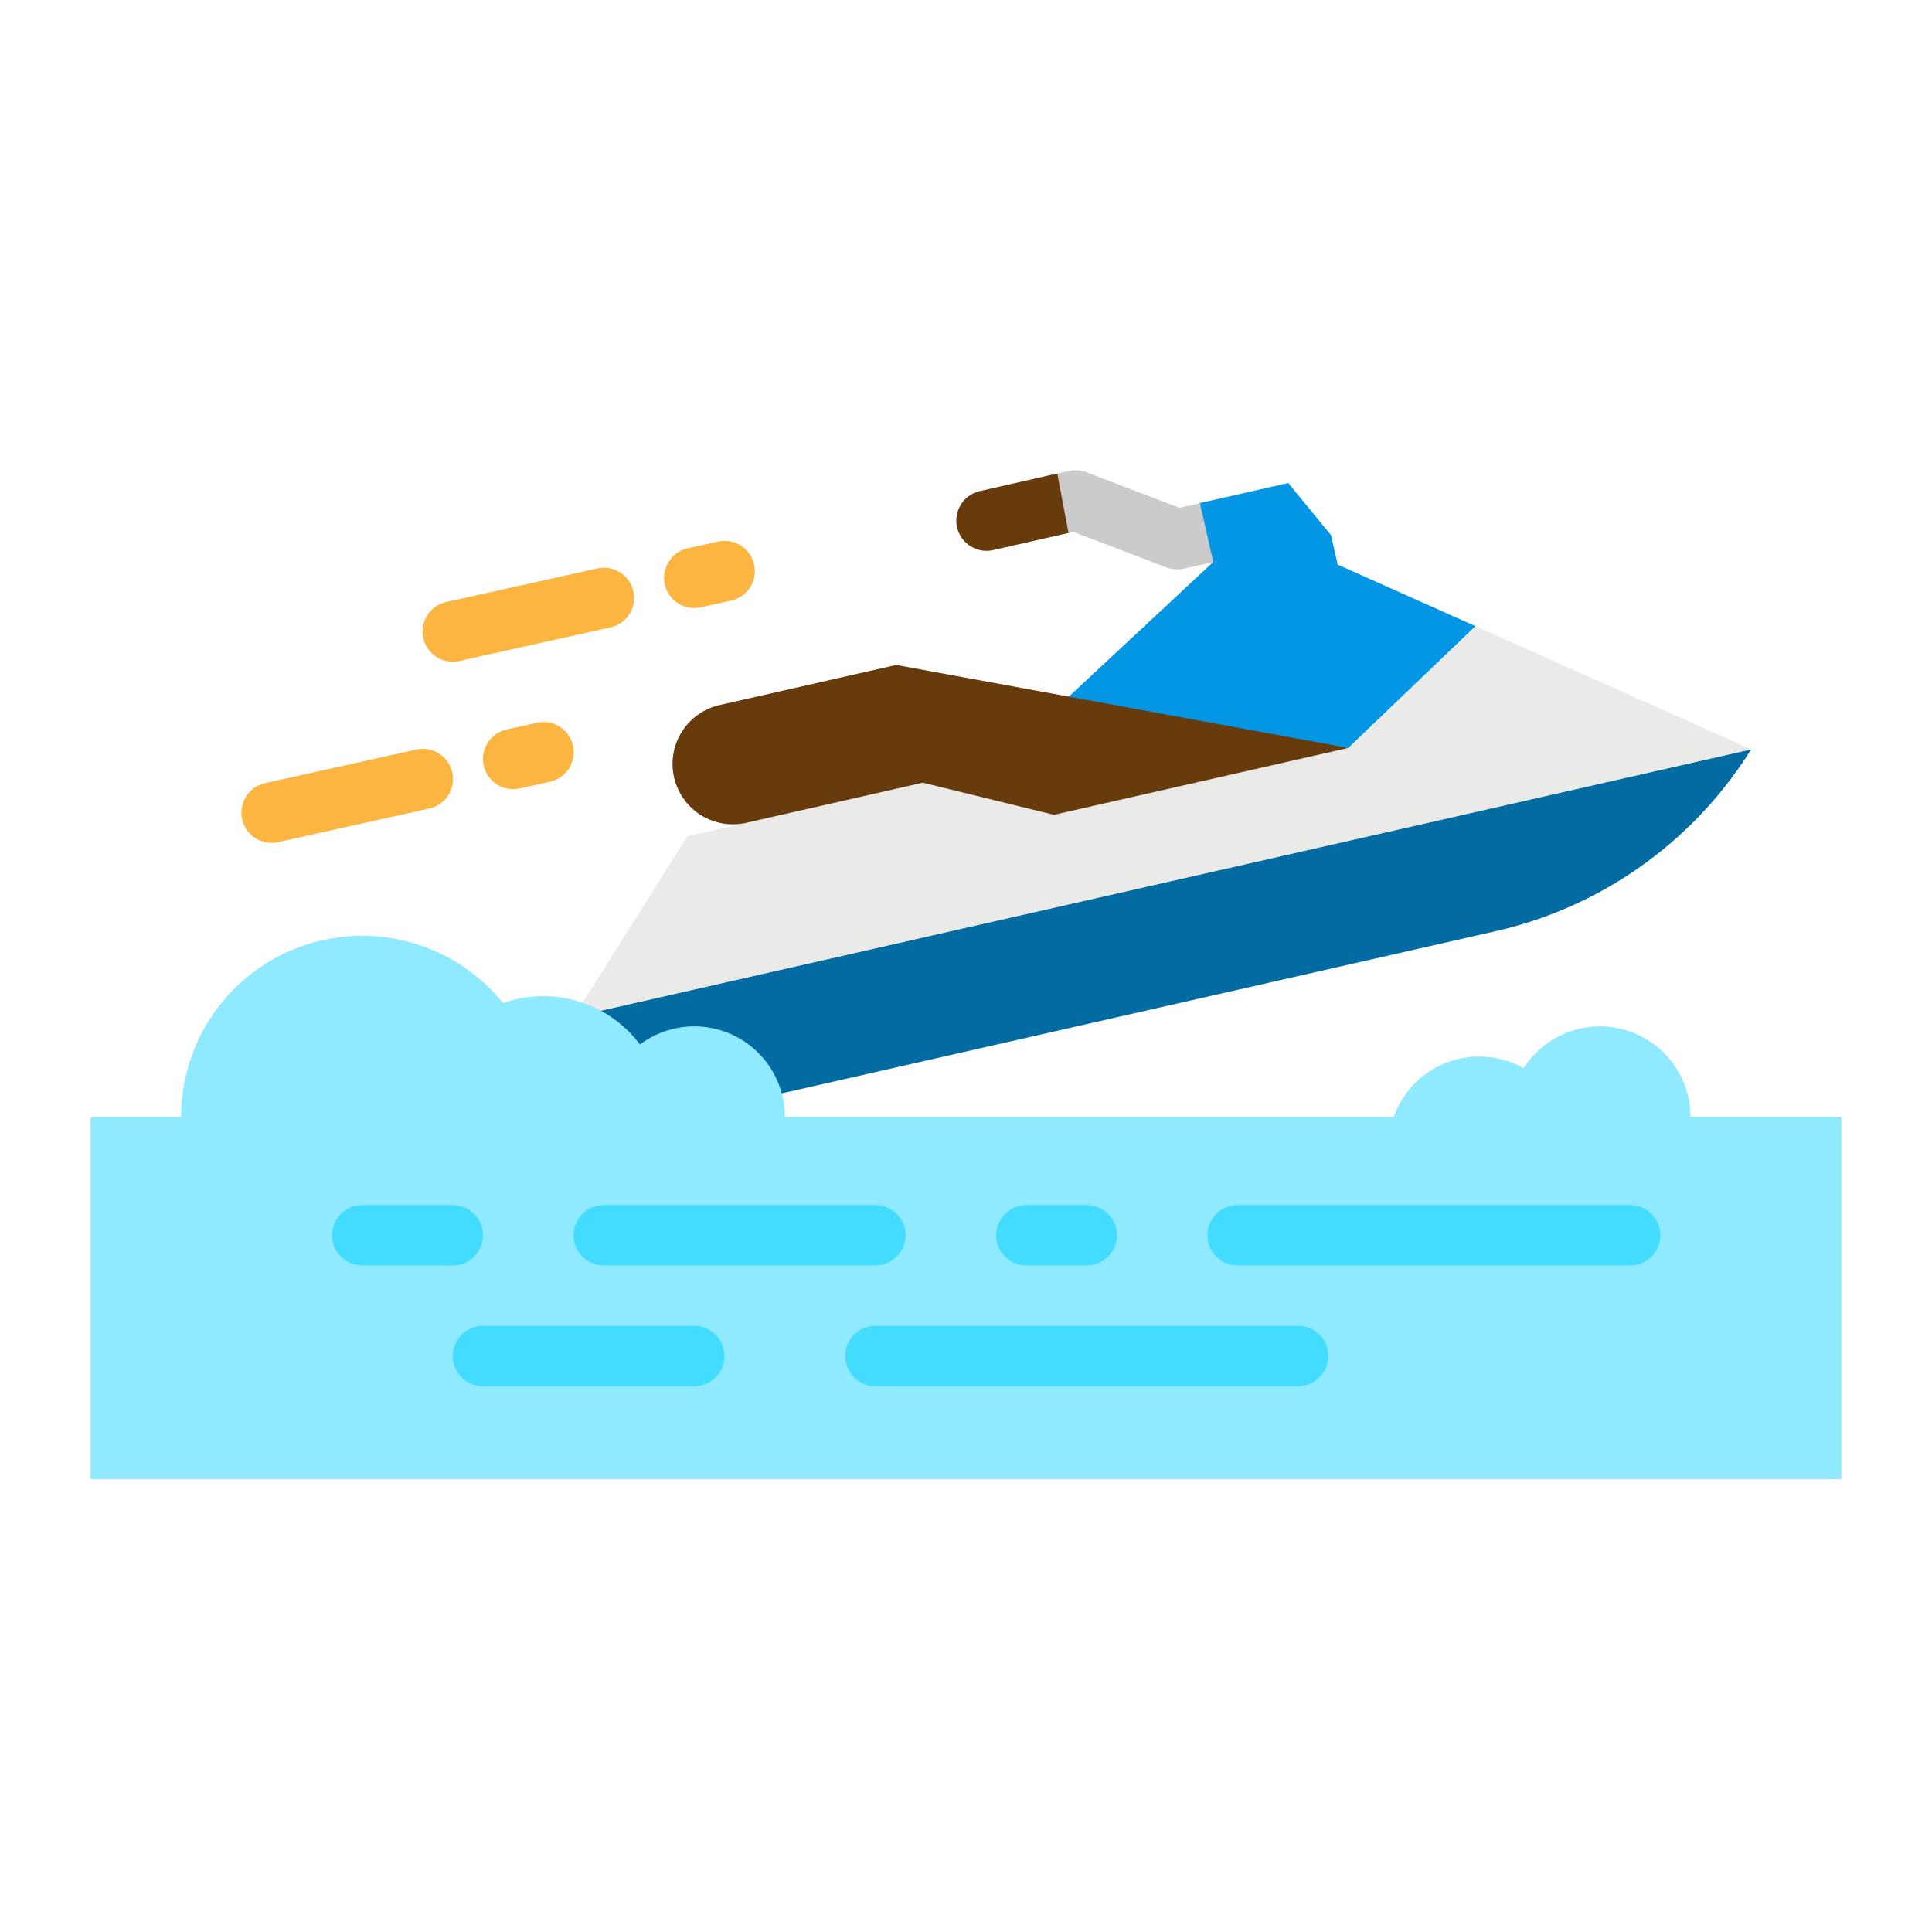 <?xml version="1.0" encoding="UTF-8"?> <svg xmlns="http://www.w3.org/2000/svg" xmlns:xlink="http://www.w3.org/1999/xlink" xmlns:svgjs="http://svgjs.com/svgjs" width="512" height="512" x="0" y="0" viewBox="0 0 512 512" style="enable-background:new 0 0 512 512" xml:space="preserve" class=""> <g> <g xmlns="http://www.w3.org/2000/svg" id="flat"> <path d="m311.964 150.89a7.987 7.987 0 0 1 -2.853-.526l-24.685-9.421-21.042 4.779a8 8 0 0 1 -3.544-15.6l23.4-5.317a7.991 7.991 0 0 1 4.624.328l24.723 9.436 21.327-4.637a8 8 0 0 1 3.4 15.635l-23.653 5.143a8 8 0 0 1 -1.697.18z" fill="#cbcbcb" data-original="#cbcbcb" style=""></path> <path d="m283.17 141.23-19.79 4.49a8 8 0 1 1 -3.54-15.6l20.36-4.63z" fill="#cbcbcb" data-original="#cbcbcb" style=""></path> <path d="m321.537 148.919-3.544-15.602 23.404-5.317 11.345 13.83 1.773 7.802 36.521 16.314-33.689 32.265-77.148-10.756z" fill="#0296e5" data-original="#0296e5" style=""></path> <path d="m396.34 246.78-213.817 48.573-30.493-25.888 312.049-70.889-.276.44a108 108 0 0 1 -67.463 47.764z" fill="#026ca2" data-original="#026ca2" style=""></path> <path d="m152.03 269.465 30.145-47.867 62.41-14.178 34.75 8.514 78.012-17.723 33.689-32.265 73.043 32.63z" fill="#eaeae8" data-original="#eaeae8" style=""></path> <path d="m178.631 206a16 16 0 0 0 19.147 12.058l46.807-10.633 34.75 8.514 78.012-17.723-119.851-22-46.807 10.634a16 16 0 0 0 -12.058 19.15z" fill="#683b0d" data-original="#683b0d" style=""></path> <path d="m24 296h24a47.994 47.994 0 0 1 85.325-30.169 32.009 32.009 0 0 1 36.275 10.969 24 24 0 0 1 38.4 19.2h161.366a24 24 0 0 1 34.408-12.911 24 24 0 0 1 44.226 12.911h40v96h-464z" fill="#8feaff" data-original="#8feaff" style=""></path> <g fill="#43dcfe"> <path d="m120 335.354h-24a8 8 0 0 1 0-16h24a8 8 0 0 1 0 16z" fill="#43dcfe" data-original="#43dcfe" style=""></path> <path d="m232 335.354h-72a8 8 0 0 1 0-16h72a8 8 0 1 1 0 16z" fill="#43dcfe" data-original="#43dcfe" style=""></path> <path d="m288 335.354h-16a8 8 0 0 1 0-16h16a8 8 0 0 1 0 16z" fill="#43dcfe" data-original="#43dcfe" style=""></path> <path d="m432 335.354h-104a8 8 0 0 1 0-16h104a8 8 0 0 1 0 16z" fill="#43dcfe" data-original="#43dcfe" style=""></path> <path d="m184 367.354h-56a8 8 0 0 1 0-16h56a8 8 0 1 1 0 16z" fill="#43dcfe" data-original="#43dcfe" style=""></path> <path d="m344 367.354h-112a8 8 0 0 1 0-16h112a8 8 0 0 1 0 16z" fill="#43dcfe" data-original="#43dcfe" style=""></path> </g> <path d="m119.993 175.356a8 8 0 0 1 -1.728-15.812l40-8.889a8 8 0 1 1 3.47 15.619l-40 8.889a8.016 8.016 0 0 1 -1.742.193z" fill="#fbb540" data-original="#fbb540" style=""></path> <path d="m183.993 161.133a8 8 0 0 1 -1.728-15.812l8-1.777a8 8 0 1 1 3.47 15.619l-8 1.778a8.076 8.076 0 0 1 -1.742.192z" fill="#fbb540" data-original="#fbb540" style=""></path> <path d="m71.993 223.356a8 8 0 0 1 -1.728-15.812l40-8.889a8 8 0 1 1 3.47 15.619l-40 8.889a8.016 8.016 0 0 1 -1.742.193z" fill="#fbb540" data-original="#fbb540" style=""></path> <path d="m135.993 209.133a8 8 0 0 1 -1.728-15.812l8-1.777a8 8 0 1 1 3.47 15.619l-8 1.778a8.076 8.076 0 0 1 -1.742.192z" fill="#fbb540" data-original="#fbb540" style=""></path> <path d="m283.17 141.23-19.79 4.49a8 8 0 1 1 -3.54-15.6l20.36-4.63z" fill="#683b0d" data-original="#683b0d" style=""></path> </g> </g> </svg> 